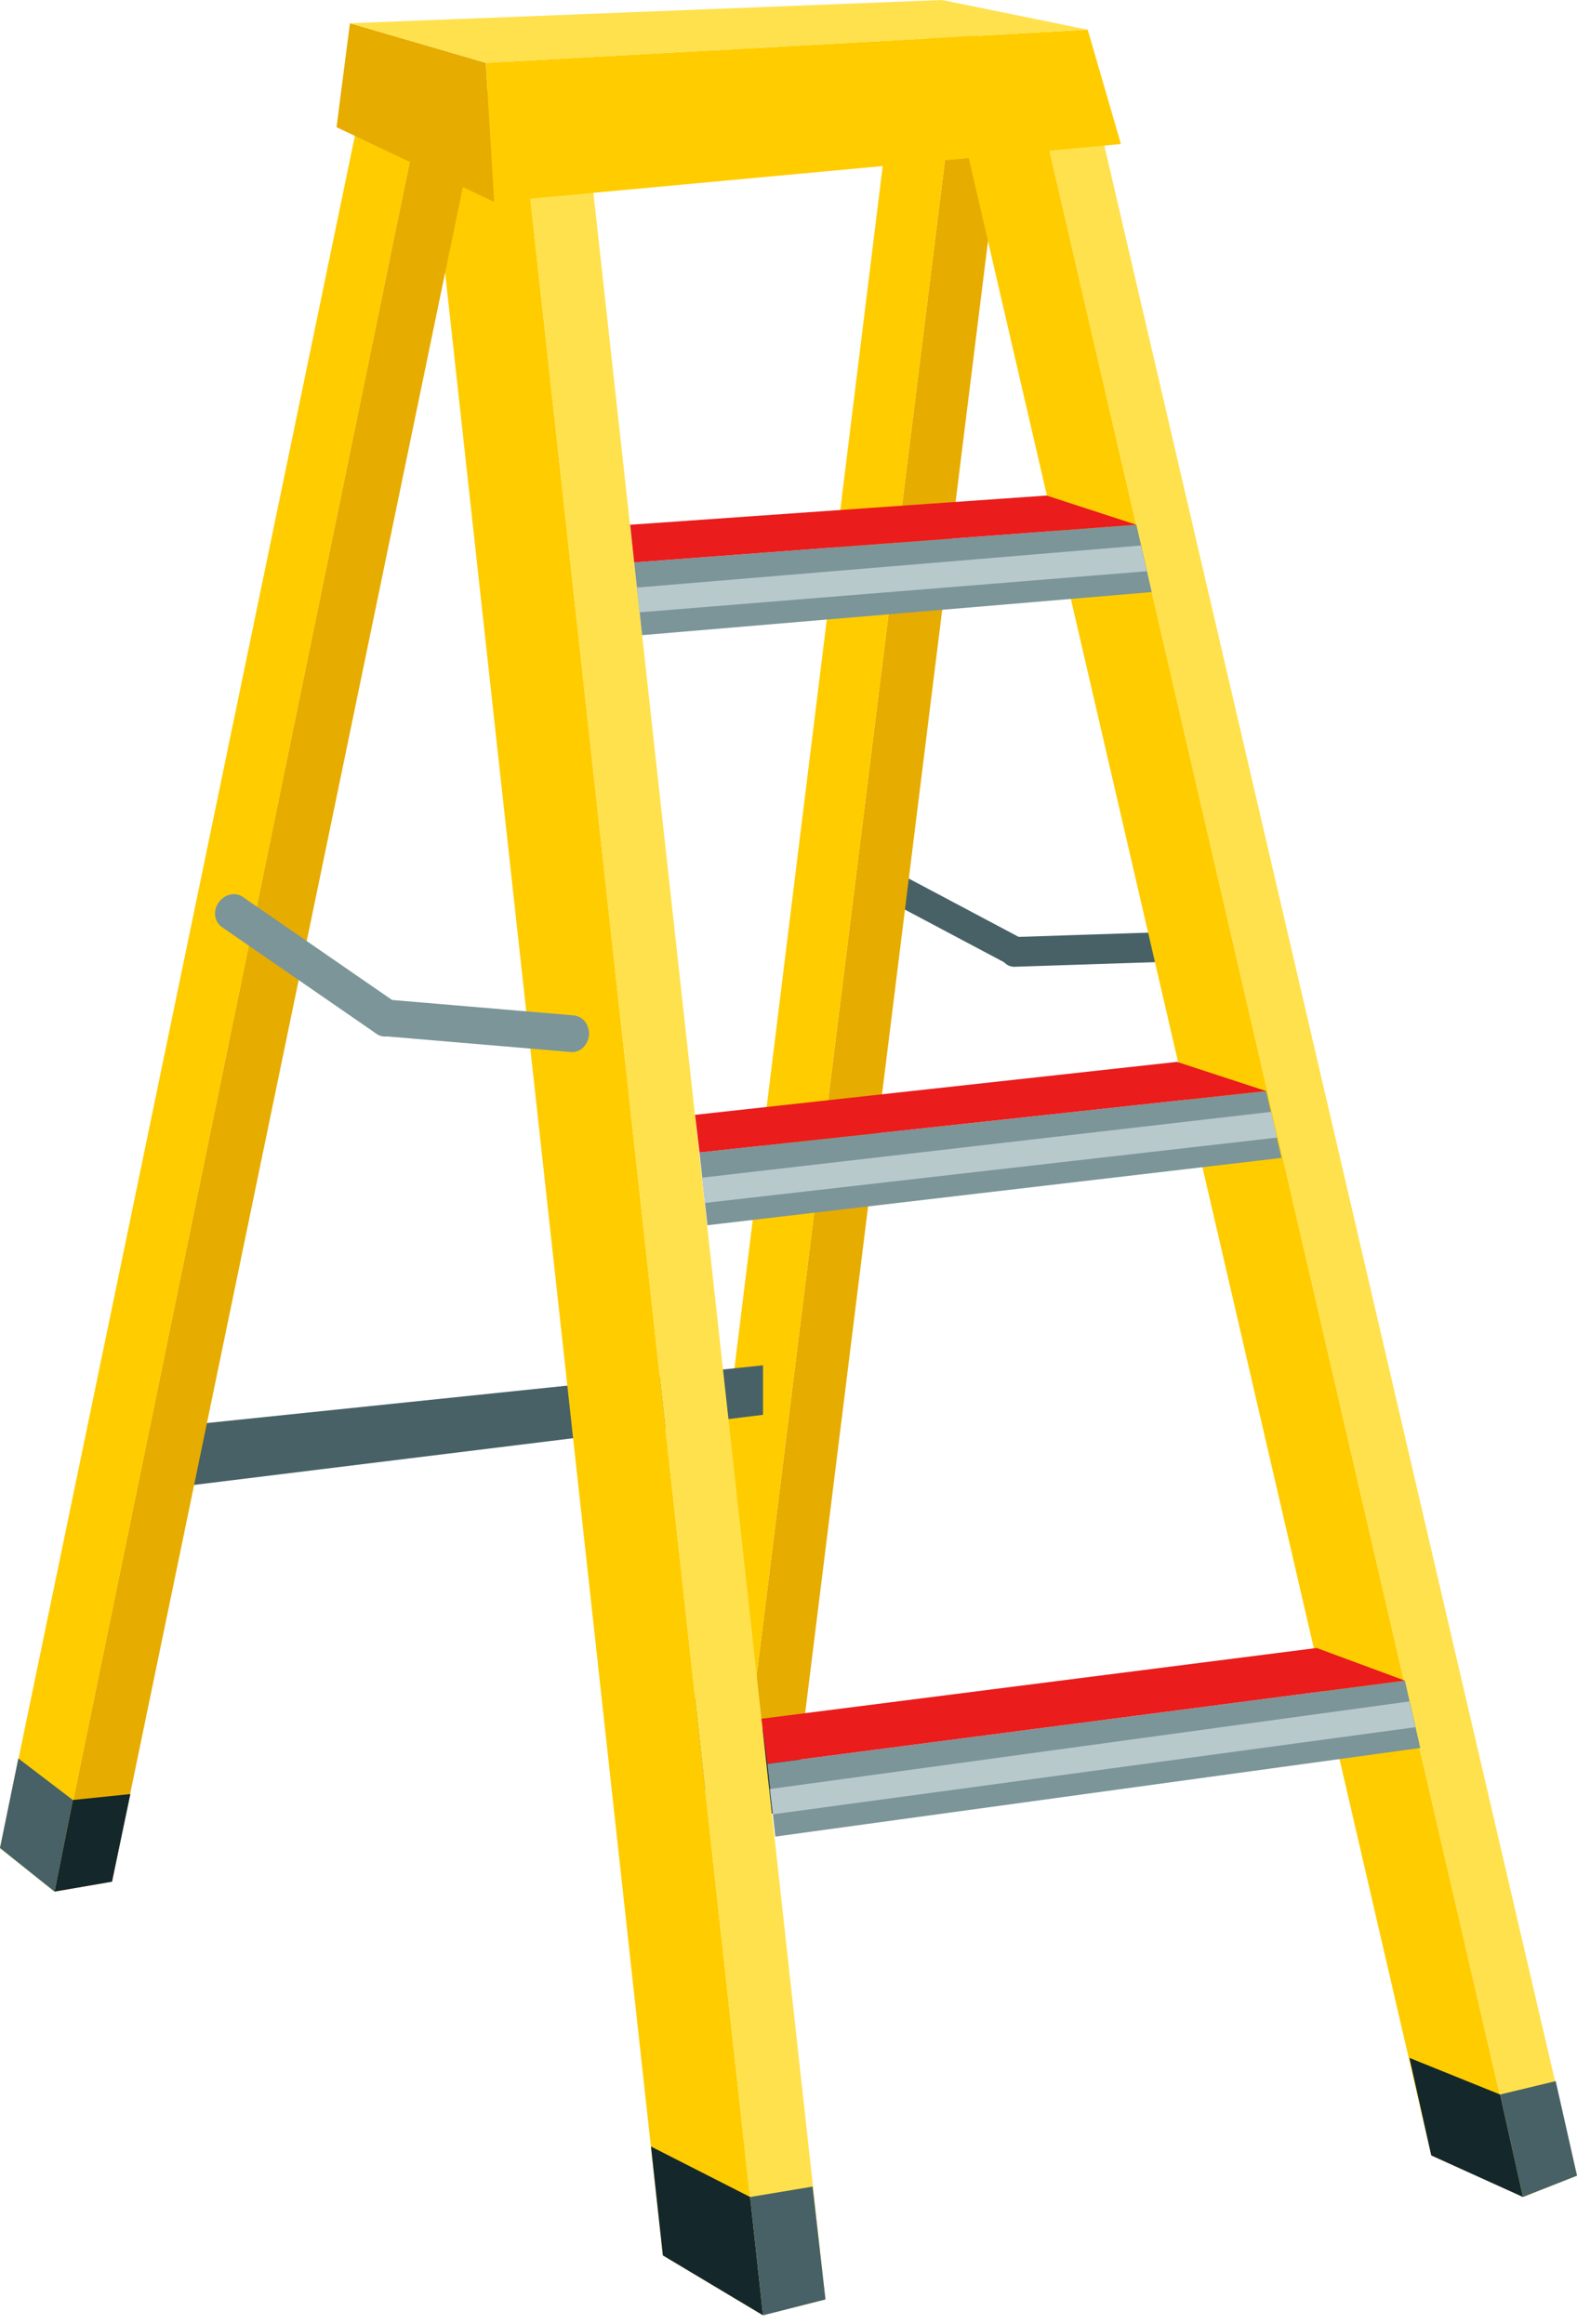 <svg width="57" height="84" viewBox="0 0 57 84" fill="none" xmlns="http://www.w3.org/2000/svg">
<g clip-path="url(#clip0_309_3715)">
<path d="M36.933 33.922C37.166 34.047 37.256 34.369 37.113 34.62C36.969 34.87 36.665 34.995 36.432 34.852L31.611 32.294C31.379 32.169 31.289 31.846 31.432 31.596C31.576 31.328 31.88 31.22 32.113 31.363L36.933 33.922Z" fill="#476166"/>
<path d="M42.075 33.69C42.344 33.69 42.577 33.904 42.577 34.208C42.577 34.495 42.38 34.745 42.111 34.763L36.664 34.942C36.395 34.942 36.162 34.727 36.162 34.423C36.162 34.119 36.359 33.886 36.628 33.868L42.075 33.69Z" fill="#476166"/>
<path d="M26.721 65.612L28.656 65.504L36.486 2.471L34.784 0.735L26.721 65.612Z" fill="#E6AC00"/>
<path d="M26.721 65.612L24.732 64.162L32.402 1.97L34.785 0.735L26.721 65.612Z" fill="#FFCC00"/>
<path d="M29.05 62.425L28.656 65.503L26.721 65.61L27.115 62.497L29.05 62.425Z" fill="#14272B"/>
<path d="M25.073 61.37L27.116 62.497L26.721 65.61L24.732 64.161L25.073 61.37Z" fill="#476166"/>
<path d="M6.381 53.747L27.579 51.135V49.346L6.381 51.546V53.747Z" fill="#476166"/>
<path d="M55.066 79.404L51.733 77.901L34.728 4.472L37.56 3.828L55.066 79.404Z" fill="#FFCC00"/>
<path d="M55.067 79.404L57.002 78.635L39.478 3.381L37.56 3.828L55.067 79.404Z" fill="#FFE14D"/>
<path d="M27.577 83.68L23.958 81.515L15.393 3.524L18.726 3.148L27.577 83.68Z" fill="#FFCC00"/>
<path d="M27.576 83.68L29.834 83.107L21 2.897L18.725 3.148L27.576 83.68Z" fill="#FFE14D"/>
<path d="M23.529 77.58L23.959 81.516L27.579 83.681L27.113 79.405L23.529 77.58Z" fill="#14272B"/>
<path d="M29.371 79.029L27.113 79.405L27.579 83.681L29.837 83.108L29.371 79.029Z" fill="#476166"/>
<path d="M50.943 74.377L51.732 77.902L55.047 79.405L54.222 75.701L50.943 74.377Z" fill="#14272B"/>
<path d="M56.23 75.217L54.223 75.7L55.047 79.403L57 78.634L56.23 75.217Z" fill="#476166"/>
<path d="M1.969 68.367L4.047 68.009L17.307 3.974L15.587 2.06L1.969 68.367Z" fill="#E6AC00"/>
<path d="M1.971 68.367L0 66.793L13.188 3.169L15.589 2.06L1.971 68.367Z" fill="#FFCC00"/>
<path d="M4.712 64.842L4.049 68.009L1.971 68.367L2.634 65.056L4.712 64.842Z" fill="#14272B"/>
<path d="M0.663 63.554L2.634 65.057L1.971 68.367L0 66.792L0.663 63.554Z" fill="#476166"/>
<path d="M39.314 1.073L40.515 5.206L17.865 7.3L17.561 2.272L39.314 1.073Z" fill="#FFCC00"/>
<path d="M12.648 0.84L17.558 2.271L17.862 7.299L12.164 4.597L12.648 0.84Z" fill="#E6AC00"/>
<path d="M34.047 -0L39.316 1.073L17.562 2.272L12.652 0.841L34.047 -0Z" fill="#FFE14D"/>
<path d="M22.922 20.326L41.074 18.966L41.629 21.399L23.209 22.956L22.922 20.326Z" fill="#7B9599"/>
<path d="M23.029 21.236L41.235 19.716L41.45 20.646L23.119 22.131L23.029 21.236Z" fill="#B8C9CC"/>
<path d="M22.777 18.966L22.921 20.326L41.072 18.966L37.829 17.91L22.777 18.966Z" fill="#EA1C1C"/>
<path d="M25.283 41.653L45.764 39.435L46.32 41.85L25.57 44.283L25.283 41.653Z" fill="#7B9599"/>
<path d="M25.375 42.564L45.946 40.185L46.161 41.115L25.483 43.477L25.375 42.564Z" fill="#B8C9CC"/>
<path d="M25.123 40.293L25.284 41.653L45.766 39.434L42.54 38.379L25.123 40.293Z" fill="#EA1C1C"/>
<path d="M27.736 63.749L50.78 60.743L51.336 63.176L28.023 66.379L27.736 63.749Z" fill="#7B9599"/>
<path d="M27.826 64.661L50.941 61.494L51.157 62.425L27.934 65.573L27.826 64.661Z" fill="#B8C9CC"/>
<path d="M27.521 62.12L27.736 63.748L50.78 60.742L47.591 59.562L27.521 62.12Z" fill="#EA1C1C"/>
<path d="M14.354 36.268C14.623 36.465 14.694 36.858 14.479 37.162C14.264 37.467 13.87 37.556 13.601 37.359L8.028 33.512C7.742 33.316 7.688 32.922 7.903 32.618C8.118 32.314 8.512 32.224 8.781 32.421L14.354 36.268Z" fill="#7B9599"/>
<path d="M20.734 36.698C21.075 36.733 21.308 37.038 21.29 37.413C21.254 37.771 20.967 38.057 20.627 38.022L13.871 37.449C13.531 37.413 13.28 37.109 13.316 36.733C13.352 36.376 13.639 36.089 13.979 36.125L20.734 36.698Z" fill="#7B9599"/>
</g>
<defs>
<clipPath id="clip0_309_3715">
<rect width="57" height="83.681" fill="white"/>
</clipPath>
</defs>
</svg>
